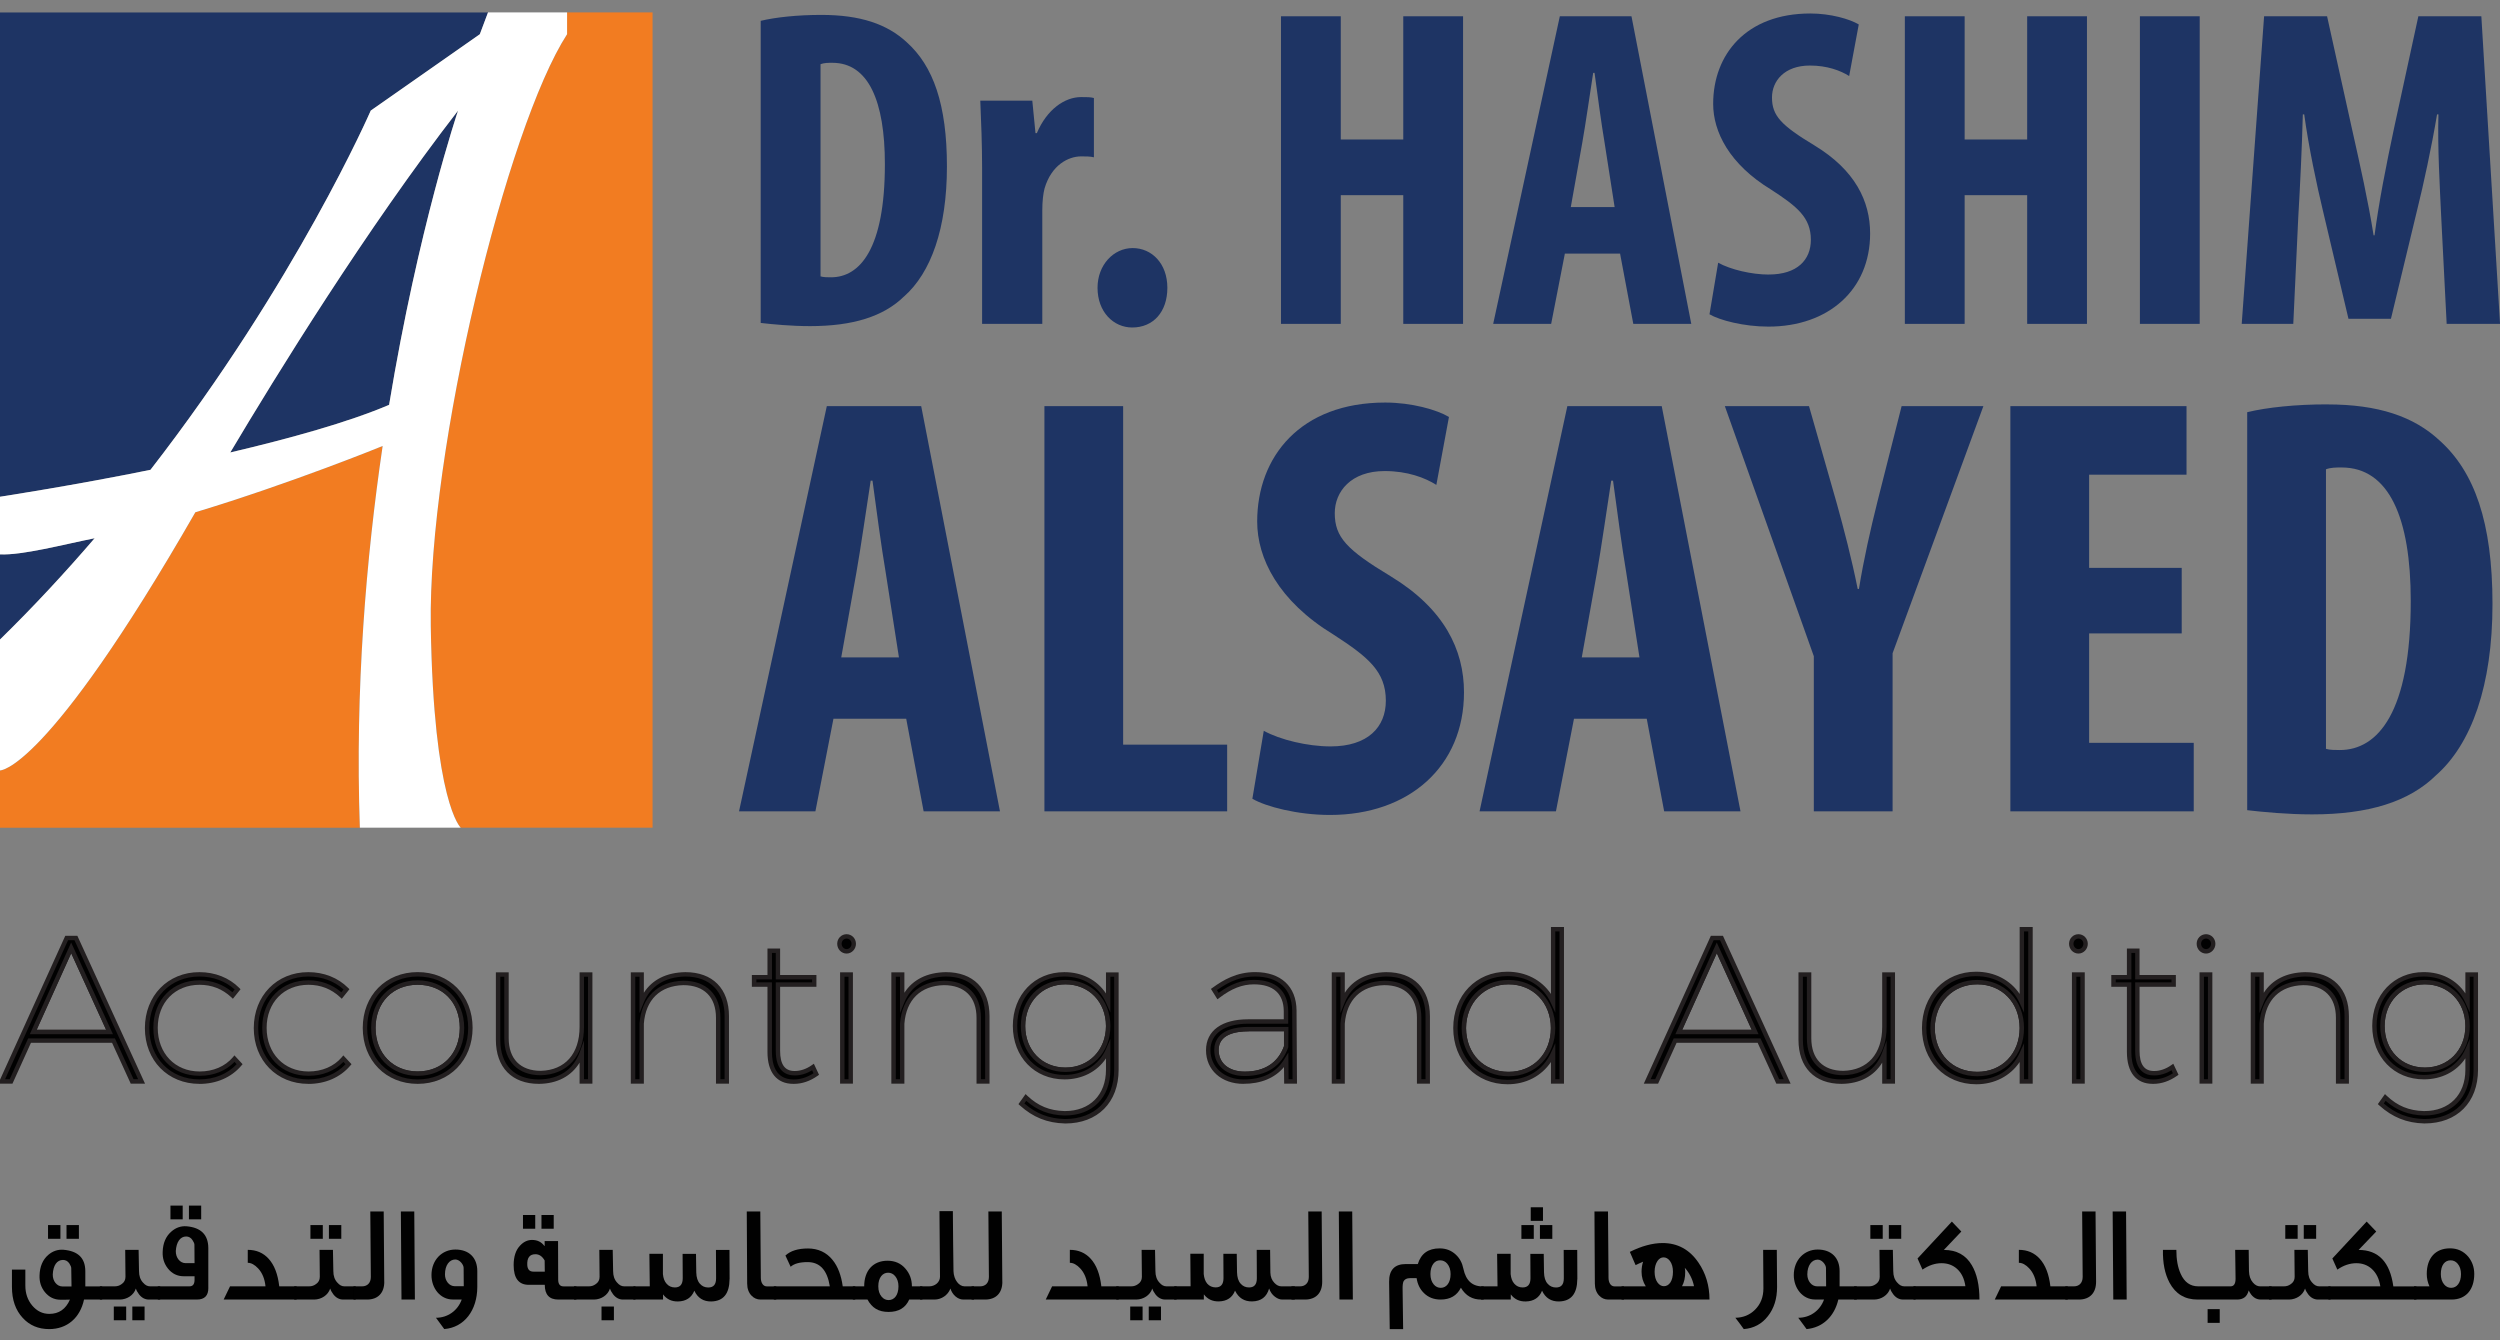 <?xml version="1.0" encoding="UTF-8"?>
<svg id="Layer_1" data-name="Layer 1" xmlns="http://www.w3.org/2000/svg" viewBox="0 0 565.27 303">
  <rect x="0" y="0" width="565.27" height="303" fill="#808080" stroke="none"/>
  <defs>
    <style>
      .cls-1 {
        fill: #fff;
      }

      .cls-2 {
        fill: #f27c21;
      }

      .cls-3 {
        fill: #1e3464;
      }

      .cls-4 {
        fill: #231f20;
      }

      .cls-5 {
        fill: #010101;
      }
    </style>
  </defs>
  <g>
    <path class="cls-4" d="M341.1,243.35c-6.1,0-10.57-4.58-10.61-10.89,.05-6.32,4.51-10.89,10.61-10.89s10.56,4.58,10.56,10.89-4.44,10.89-10.56,10.89Zm0-20.78c-5.53,0-9.57,4.16-9.61,9.89,.04,5.82,4,9.89,9.61,9.89s9.56-4.16,9.56-9.89-4.02-9.89-9.56-9.89Z"/>
    <path class="cls-4" d="M447.09,243.35c-6.1,0-10.57-4.58-10.61-10.89,.05-6.32,4.51-10.89,10.61-10.89s10.57,4.58,10.57,10.89-4.44,10.89-10.57,10.89Zm0-20.78c-5.53,0-9.57,4.16-9.61,9.89,.04,5.82,4,9.89,9.61,9.89s9.57-4.16,9.57-9.89-4.02-9.89-9.57-9.89Z"/>
    <path class="cls-4" d="M25.55,233.84H6.74l9.35-20.73,9.45,20.73Zm-17.26-1h15.7l-7.89-17.31-7.81,17.31Z"/>
    <path class="cls-4" d="M240.91,242.38c-5.85,0-10.1-4.37-10.1-10.38s4.25-10.43,10.1-10.43,10.15,4.39,10.15,10.43-4.27,10.38-10.15,10.38Zm0-19.81c-5.27,0-9.1,3.97-9.1,9.43s3.83,9.38,9.1,9.38,9.15-3.95,9.15-9.38-3.85-9.43-9.15-9.43Z"/>
    <path class="cls-4" d="M94.44,243.26c-6.1,0-10.52-4.56-10.52-10.85s4.42-10.75,10.52-10.75,10.52,4.52,10.52,10.75-4.33,10.85-10.52,10.85Zm0-20.6c-5.61,0-9.52,4.01-9.52,9.75s3.92,9.85,9.52,9.85,9.52-4.05,9.52-9.85-3.92-9.75-9.52-9.75Z"/>
    <path class="cls-4" d="M281.45,243.3c-4.13,0-6.9-2.36-6.9-5.88,0-1.95,1.02-5.23,7.83-5.23h8.94l-.03,4.61c-1.5,4.25-4.9,6.5-9.84,6.5Zm.93-10.11c-3.12,0-6.83,.73-6.83,4.23,0,2.96,2.32,4.88,5.9,4.88,4.45,0,7.52-1.99,8.87-5.76v-3.36h-7.94Z"/>
    <path class="cls-4" d="M397.63,233.84h-18.81l9.35-20.73,9.45,20.73Zm-17.26-1h15.7l-7.89-17.31-7.81,17.31Z"/>
    <path class="cls-4" d="M548.29,242.38c-5.85,0-10.1-4.37-10.1-10.38s4.25-10.43,10.1-10.43,10.15,4.39,10.15,10.43-4.27,10.38-10.15,10.38Zm0-19.81c-5.28,0-9.1,3.97-9.1,9.43s3.83,9.38,9.1,9.38,9.15-3.95,9.15-9.38-3.85-9.43-9.15-9.43Z"/>
    <path class="cls-3" d="M83.84,25.01L108.5,7.75l1.85-4.93H0V112.32s16.88-2.59,34.03-6.09C67.04,63.69,83.84,25.01,83.84,25.01Z"/>
    <path class="cls-2" d="M86.53,100.84s-20.5,8.38-42.35,14.99C10.32,174.77,0,174.2,0,174.2v12.95H81.37c-1.1-31.39,1.44-61.09,5.15-86.31Z"/>
    <path class="cls-3" d="M0,125.35v19.25c7.66-7.49,14.78-15.19,21.41-22.91-6.98,1.4-16.44,3.9-21.41,3.65Z"/>
    <path class="cls-2" d="M97.4,141.52c.62,40.08,6.78,45.62,6.78,45.62h43.37V2.81h-19.33V7.75c-13.56,20.96-31.44,93.71-30.82,133.78Z"/>
    <path class="cls-3" d="M52.07,102.3c13.46-3.16,26.81-6.86,35.91-10.77,6.6-39.98,15.59-66.53,15.59-66.53-20.72,26.76-41.12,59.84-51.5,77.29Z"/>
    <path class="cls-1" d="M97.4,141.52c-.62-40.07,17.26-112.82,30.82-133.78V2.81h-17.88l-1.85,4.93-24.66,17.26s-16.81,38.68-49.81,81.23c-17.15,3.5-34.03,6.09-34.03,6.09v13.03c4.97,.25,14.42-2.25,21.41-3.65-6.62,7.71-13.75,15.42-21.41,22.91v29.59s10.32,.57,44.18-58.37c21.85-6.61,42.33-14.98,42.35-14.99,0,0,0-.01,0-.02h0s0,.02,0,.02c-3.71,25.22-6.26,54.92-5.15,86.31h22.81s-6.17-5.54-6.78-45.62Zm-45.33-39.22c10.38-17.45,30.78-50.53,51.5-77.29,0,0-8.99,26.54-15.59,66.53-9.1,3.9-22.45,7.61-35.91,10.77Z"/>
    <path class="cls-1" d="M86.53,100.82s0,.01,0,.02h0v-.02Z"/>
    <path class="cls-3" d="M204.41,67.04c6.09-5.37,9.7-15.38,9.7-29.41s-3.1-22.7-9.08-28.07c-4.44-4.13-10.53-6.19-19.3-6.19-5.37,0-10.32,.52-13.73,1.34V73.02c2.68,.31,6.91,.72,11.15,.72,9.7,0,16.61-2.17,21.26-6.71Zm-18.88-52.53c.83-.31,1.75-.31,2.68-.31,8.15,0,11.87,8.67,11.87,22.91,0,19.2-5.67,25.59-12.18,25.59-.72,0-1.75,0-2.37-.21V14.51Z"/>
    <path class="cls-3" d="M222.05,73.23h13.62v-25.59c0-2.17,.21-3.92,.52-5.06,1.55-5.26,5.37-7.22,8.26-7.22,1.13,0,2.06,0,2.89,.21v-13.41c-.83-.21-1.55-.21-2.89-.21-3.71,0-7.74,2.79-10.01,8.15h-.31l-.72-7.33h-11.76c.2,4.64,.41,10.11,.41,15.17v35.29Z"/>
    <path class="cls-3" d="M256,74.05c4.75,0,7.95-3.51,7.95-8.98s-3.51-8.98-7.84-8.98-7.95,3.82-7.95,8.98c0,5.47,3.61,8.98,7.84,8.98Z"/>
    <polygon class="cls-3" points="303.16 44.13 317.29 44.13 317.29 73.23 330.81 73.23 330.81 3.68 317.29 3.68 317.29 31.54 303.16 31.54 303.16 3.68 289.64 3.68 289.64 73.23 303.16 73.23 303.16 44.13"/>
    <path class="cls-3" d="M353.83,57.34h12.48l2.99,15.89h13.11L368.89,3.68h-16.2l-15.07,69.55h13.11l3.1-15.89Zm3.92-24.97c.72-4.02,1.76-11.25,2.48-15.89h.31c.62,4.64,1.55,11.56,2.27,15.79l2.27,14.55h-9.91l2.58-14.45Z"/>
    <path class="cls-3" d="M399.95,62.08c-3.92,0-8.67-1.13-11.46-2.68l-1.96,11.66c2.27,1.34,7.74,2.79,13.31,2.79,13.62,0,23.01-8.36,23.01-21.05,0-7.33-3.4-14.34-12.59-19.92-7.53-4.54-9.6-6.71-9.6-10.84,0-3.71,2.79-7.22,8.57-7.22,3.92,0,6.92,1.14,8.88,2.37l2.17-11.66c-2.07-1.24-6.4-2.48-10.94-2.48-14.55,0-21.98,9.29-21.98,20.43,0,6.29,3.61,13.62,13.11,19.4,5.88,3.82,8.98,6.29,8.98,11.35,0,4.54-3.1,7.84-9.5,7.84Z"/>
    <polygon class="cls-3" points="444.22 44.13 458.36 44.13 458.36 73.23 471.88 73.23 471.88 3.68 458.36 3.68 458.36 31.54 444.22 31.54 444.22 3.68 430.7 3.68 430.7 73.23 444.22 73.23 444.22 44.13"/>
    <rect class="cls-3" x="483.85" y="3.68" width="13.52" height="69.55"/>
    <path class="cls-3" d="M519.66,49.08c.41-6.91,.83-15.69,1.03-23.22h.31c1.03,7.53,2.89,16.2,4.23,21.77l5.78,24.46h9.6l5.99-24.87c1.34-5.37,3.2-13.93,4.44-21.36h.31c-.21,7.43,.31,16.41,.62,23.01l1.24,24.36h12.07l-4.23-69.55h-14.24l-5.47,25.18c-1.86,8.77-3.41,16.61-4.44,24.35h-.21c-1.24-7.84-2.99-15.58-4.95-24.35l-5.57-25.18h-14.24l-5.06,69.55h11.66l1.13-24.15Z"/>
    <path class="cls-3" d="M186.95,91.83l-19.85,91.62h17.27l4.08-20.94h16.45l3.94,20.94h17.26l-17.81-91.62h-21.34Zm3.26,56.82l3.4-19.03c.95-5.3,2.31-14.82,3.26-20.94h.41c.81,6.12,2.04,15.22,2.99,20.8l2.99,19.17h-13.05Z"/>
    <polygon class="cls-3" points="236.15 91.83 236.15 183.45 277.47 183.45 277.47 168.37 253.95 168.37 253.95 91.83 236.15 91.83"/>
    <path class="cls-3" d="M331.02,156.54c0-9.65-4.49-18.9-16.58-26.24-9.92-5.98-12.64-8.83-12.64-14.27,0-4.89,3.67-9.52,11.28-9.52,5.16,0,9.11,1.5,11.69,3.13l2.85-15.36c-2.72-1.63-8.43-3.26-14.41-3.26-19.16,0-28.95,12.23-28.95,26.91,0,8.29,4.76,17.95,17.26,25.56,7.75,5.03,11.83,8.29,11.83,14.95,0,5.98-4.08,10.33-12.51,10.33-5.16,0-11.42-1.5-15.09-3.53l-2.58,15.36c2.99,1.77,10.2,3.67,17.54,3.67,17.94,0,30.31-11.01,30.31-27.73Z"/>
    <path class="cls-3" d="M393.54,183.45l-17.81-91.62h-21.34l-19.85,91.62h17.27l4.08-20.94h16.45l3.94,20.94h17.27Zm-35.89-34.8l3.4-19.03c.95-5.3,2.31-14.82,3.26-20.94h.41c.82,6.12,2.04,15.22,2.99,20.8l2.99,19.17h-13.05Z"/>
    <path class="cls-3" d="M420.04,133.16c-1.36-6.8-3.13-13.59-4.76-19.44l-6.25-21.89h-19.03l20.12,56.55v35.07h17.81v-35.75l20.53-55.87h-18.49l-5.44,21.48c-1.63,6.52-3.13,13.19-4.21,19.85h-.27Z"/>
    <polygon class="cls-3" points="472.37 143.22 493.3 143.22 493.3 128.4 472.37 128.4 472.37 107.33 494.39 107.33 494.39 91.83 454.56 91.83 454.56 183.45 496.02 183.45 496.02 167.96 472.37 167.96 472.37 143.22"/>
    <path class="cls-3" d="M526.19,91.43c-7.07,0-13.59,.68-18.08,1.77v89.99c3.53,.41,9.11,.95,14.68,.95,12.78,0,21.89-2.85,28-8.83,8.02-7.07,12.78-20.25,12.78-38.74s-4.08-29.91-11.96-36.97c-5.84-5.44-13.87-8.16-25.42-8.16Zm2.86,78.16c-.95,0-2.31,0-3.13-.27v-63.21c1.09-.41,2.31-.41,3.54-.41,10.74,0,15.63,11.42,15.63,30.18,0,25.28-7.48,33.71-16.04,33.71Z"/>
    <g>
      <path class="cls-5" d="M15.08,212.09L.37,244.52H2.5l4.18-9.23H25.66l4.22,9.23h2.13l-14.85-32.43h-2.09Zm-7.56,21.24l8.58-19.02,8.67,19.02H7.52Z"/>
      <path class="cls-4" d="M32.79,245.02h-3.23l-4.22-9.23H7l-4.18,9.23H-.4l15.16-33.43h2.73l15.3,33.43Zm-2.59-1h1.03l-14.39-31.43h-1.45L1.15,244.02h1.04l4.18-9.23H25.98l4.22,9.23Zm-4.65-10.18H6.74l9.35-20.73,9.45,20.73Zm-17.26-1h15.7l-7.89-17.31-7.81,17.31Z"/>
    </g>
    <g>
      <path class="cls-5" d="M45.14,242.76c-5.8,0-9.97-4.22-9.97-10.35s4.18-10.25,9.97-10.25c3.02,0,5.52,1.11,7.47,2.92l1.11-1.39c-2.13-2.13-5.15-3.39-8.63-3.39-6.82,0-11.83,5.06-11.83,12.15s5.01,12.11,11.83,12.11c3.76,0,6.96-1.44,9.09-3.95l-1.16-1.25c-1.86,2.18-4.64,3.39-7.89,3.39Z"/>
      <path class="cls-4" d="M45.09,245.07c-7.14,0-12.33-5.3-12.33-12.61s5.19-12.65,12.33-12.65c3.51,0,6.71,1.26,8.98,3.54l.32,.32-1.73,2.16-.39-.37c-1.99-1.85-4.39-2.79-7.13-2.79-5.58,0-9.47,4.01-9.47,9.75s3.9,9.85,9.47,9.85c3.08,0,5.74-1.14,7.51-3.21l.36-.43,1.84,1.99-.29,.34c-2.26,2.66-5.63,4.12-9.48,4.12Zm0-24.27c-6.57,0-11.33,4.9-11.33,11.65s4.76,11.61,11.33,11.61c3.38,0,6.35-1.22,8.42-3.44l-.48-.52c-1.95,2.03-4.72,3.15-7.89,3.15-6.17,0-10.47-4.46-10.47-10.85s4.4-10.75,10.47-10.75c2.77,0,5.32,.93,7.41,2.7l.5-.62c-2.06-1.89-4.87-2.93-7.95-2.93Z"/>
    </g>
    <g>
      <path class="cls-5" d="M69.76,242.76c-5.8,0-9.97-4.22-9.97-10.35s4.18-10.25,9.97-10.25c3.02,0,5.52,1.11,7.47,2.92l1.11-1.39c-2.13-2.13-5.15-3.39-8.63-3.39-6.82,0-11.83,5.06-11.83,12.15s5.01,12.11,11.83,12.11c3.76,0,6.96-1.44,9.09-3.95l-1.16-1.25c-1.86,2.18-4.64,3.39-7.89,3.39Z"/>
      <path class="cls-4" d="M69.71,245.07c-7.14,0-12.33-5.3-12.33-12.61s5.19-12.65,12.33-12.65c3.52,0,6.71,1.26,8.98,3.54l.32,.32-1.73,2.16-.39-.37c-1.99-1.85-4.39-2.79-7.13-2.79-5.58,0-9.47,4.01-9.47,9.75s3.9,9.85,9.47,9.85c3.08,0,5.74-1.14,7.51-3.21l.36-.43,1.85,1.99-.29,.34c-2.26,2.66-5.63,4.12-9.48,4.12Zm0-24.27c-6.56,0-11.33,4.9-11.33,11.65s4.76,11.61,11.33,11.61c3.38,0,6.36-1.22,8.42-3.44l-.48-.52c-1.95,2.03-4.73,3.15-7.89,3.15-6.17,0-10.47-4.46-10.47-10.85s4.41-10.75,10.47-10.75c2.77,0,5.32,.93,7.41,2.7l.5-.62c-2.06-1.89-4.87-2.93-7.95-2.93Z"/>
    </g>
    <g>
      <path class="cls-5" d="M94.44,220.3c-6.87,0-11.92,5.01-11.92,12.11s5.05,12.16,11.92,12.16,11.92-5.01,11.92-12.16-5.01-12.11-11.92-12.11Zm0,22.46c-5.8,0-10.02-4.22-10.02-10.35s4.22-10.25,10.02-10.25,10.02,4.22,10.02,10.25-4.18,10.35-10.02,10.35Z"/>
      <path class="cls-4" d="M94.44,245.07c-7.2,0-12.42-5.32-12.42-12.66s5.22-12.61,12.42-12.61,12.42,5.3,12.42,12.61-5.22,12.66-12.42,12.66Zm0-24.27c-6.62,0-11.42,4.88-11.42,11.61s4.8,11.66,11.42,11.66,11.42-4.79,11.42-11.66-4.8-11.61-11.42-11.61Zm0,22.46c-6.1,0-10.52-4.56-10.52-10.85s4.42-10.75,10.52-10.75,10.52,4.52,10.52,10.75-4.33,10.85-10.52,10.85Zm0-20.6c-5.61,0-9.52,4.01-9.52,9.75s3.92,9.85,9.52,9.85,9.52-4.05,9.52-9.85-3.92-9.75-9.52-9.75Z"/>
    </g>
    <g>
      <path class="cls-5" d="M131.55,232.18c0,6.31-3.43,10.3-9.28,10.44-4.87,0-7.75-2.92-7.75-7.89v-14.38h-1.9v14.76c0,5.94,3.39,9.46,9.23,9.46,4.78-.05,8.17-2.32,9.7-6.49v6.45h1.9v-24.17h-1.9v11.83Z"/>
      <path class="cls-4" d="M121.85,245.07h0c-6.09,0-9.73-3.72-9.73-9.96v-15.26h2.9v14.88c0,4.7,2.64,7.39,7.25,7.39,5.49-.13,8.78-3.85,8.78-9.94v-12.33h2.9v25.17h-2.9v-4.75c-1.87,3.07-5.07,4.76-9.19,4.8h0Zm-8.73-24.22v14.26c0,5.7,3.18,8.96,8.73,8.96,4.57-.04,7.77-2.18,9.23-6.17l.97-2.64v8.76h.9v-23.17h-.9v11.33c0,6.6-3.74,10.8-9.77,10.94-5.18,0-8.26-3.14-8.26-8.39v-13.88h-.9Z"/>
    </g>
    <g>
      <path class="cls-5" d="M154.97,220.3c-4.82,.09-8.26,2.23-9.88,6.22v-6.17h-1.95v24.17h1.95v-13.08c.42-5.57,3.85-9.04,9.42-9.19,4.97,0,7.89,2.92,7.89,7.89v14.38h1.95v-14.75c0-5.89-3.48-9.47-9.37-9.47Z"/>
      <path class="cls-4" d="M164.84,245.02h-2.95v-14.88c0-4.7-2.69-7.39-7.39-7.39-5.26,.13-8.51,3.31-8.92,8.72v13.55s-2.95,0-2.95,0v-25.17h2.95v4.62c1.92-2.98,5.12-4.58,9.37-4.66,6.19,0,9.88,3.73,9.88,9.97v15.25Zm-1.95-1h.95v-14.25c0-5.61-3.32-8.97-8.87-8.97-4.62,.09-7.88,2.13-9.42,5.91l-.96,2.37v-8.23h-.95v23.17h.95v-12.58c.44-5.93,4.15-9.54,9.9-9.69,5.26,0,8.4,3.14,8.4,8.39v13.88Z"/>
    </g>
    <g>
      <path class="cls-5" d="M179.74,242.66c-2.5,.05-3.85-1.62-3.85-5.06v-14.98h8.21v-1.67h-8.21v-5.98h-1.86v5.98h-3.53v1.67h3.53v15.22c0,4.55,2.04,6.78,5.47,6.73,1.81,0,3.53-.65,5.06-1.72l-.74-1.58c-1.25,.88-2.69,1.39-4.08,1.39Z"/>
      <path class="cls-4" d="M179.4,245.07c-3.78,0-5.87-2.57-5.87-7.23v-14.72h-3.53v-2.67h3.53v-5.98h2.86v5.98h8.21v2.67h-8.21v14.48c0,3.07,1.06,4.56,3.25,4.56h.1c1.26,0,2.6-.46,3.79-1.3l.49-.34,1.17,2.5-.34,.24c-1.71,1.2-3.51,1.81-5.34,1.81h-.11Zm-8.39-22.95h3.53v15.72c0,2.84,.84,6.23,4.87,6.23h.1c1.51,0,2.99-.47,4.43-1.4l-.31-.67c-1.23,.75-2.59,1.16-3.87,1.16h-.1c-1.94,0-4.25-.96-4.25-5.56v-15.48h8.21v-.67h-8.21v-5.98h-.86v5.98h-3.53v.67Z"/>
    </g>
    <g>
      <rect class="cls-5" x="190.45" y="220.35" width="1.9" height="24.17"/>
      <path class="cls-4" d="M192.85,245.02h-2.9v-25.17h2.9v25.17Zm-1.9-1h.9v-23.17h-.9v23.17Z"/>
    </g>
    <g>
      <path class="cls-5" d="M191.42,211.72c-.88,0-1.62,.74-1.62,1.67s.74,1.71,1.62,1.71,1.62-.74,1.62-1.71-.74-1.67-1.62-1.67Z"/>
      <path class="cls-4" d="M191.42,215.61c-1.17,0-2.12-.99-2.12-2.21s.95-2.17,2.12-2.17,2.12,.97,2.12,2.17-.95,2.21-2.12,2.21Zm0-3.39c-.62,0-1.12,.53-1.12,1.17s.5,1.21,1.12,1.21,1.12-.53,1.12-1.21c0-.65-.5-1.17-1.12-1.17Z"/>
    </g>
    <g>
      <path class="cls-5" d="M213.87,220.3c-4.83,.09-8.26,2.23-9.88,6.22v-6.17h-1.95v24.17h1.95v-13.08c.42-5.57,3.85-9.04,9.42-9.19,4.96,0,7.89,2.92,7.89,7.89v14.38h1.95v-14.75c0-5.89-3.48-9.47-9.37-9.47Z"/>
      <path class="cls-4" d="M223.75,245.02h-2.95v-14.88c0-4.7-2.69-7.39-7.39-7.39-5.26,.13-8.51,3.31-8.92,8.72v13.55s-2.95,0-2.95,0v-25.17h2.95v4.62c1.92-2.98,5.12-4.58,9.37-4.66,6.19,0,9.88,3.73,9.88,9.97v15.25Zm-1.95-1h.95v-14.25c0-5.61-3.32-8.97-8.87-8.97-4.62,.09-7.88,2.13-9.42,5.91l-.96,2.37v-8.23h-.95v23.17h.95v-12.58c.44-5.93,4.15-9.54,9.9-9.69,5.26,0,8.4,3.14,8.4,8.39v13.88Z"/>
    </g>
    <g>
      <path class="cls-5" d="M250.56,226.56c-1.71-3.85-5.29-6.26-9.93-6.26-6.45,0-11.13,4.87-11.13,11.65s4.68,11.6,11.18,11.6c4.59,0,8.21-2.36,9.88-6.21v4.54c0,6.03-3.89,9.88-9.88,9.83-3.48-.09-6.22-1.21-8.72-3.57l-1.02,1.44c2.83,2.55,5.94,3.85,9.79,3.95,7.1,.05,11.69-4.5,11.69-11.64v-21.53h-1.86v6.22Zm-9.65,15.31c-5.61,0-9.6-4.18-9.6-9.88s4.04-9.93,9.6-9.93,9.65,4.18,9.65,9.93-4.08,9.88-9.65,9.88Z"/>
      <path class="cls-4" d="M240.84,254.02h-.11c-3.94-.1-7.15-1.39-10.12-4.07l-.33-.3,1.61-2.27,.42,.4c2.42,2.29,5.01,3.35,8.39,3.44h.1c5.63,0,9.27-3.66,9.27-9.33v-2.58c-2.02,3.01-5.4,4.75-9.38,4.75-6.77,0-11.68-5.09-11.68-12.1s4.89-12.15,11.63-12.15c4.03,0,7.38,1.73,9.43,4.82v-4.77h2.86v22.03c0,7.38-4.74,12.14-12.08,12.14Zm-9.23-4.52c2.69,2.32,5.61,3.44,9.13,3.52h.1c6.73,0,11.08-4.37,11.08-11.14v-21.03h-.86v8.07l-.96-2.15c-1.69-3.79-5.14-5.97-9.47-5.97-6.16,0-10.63,4.69-10.63,11.15s4.49,11.1,10.68,11.1c4.3,0,7.82-2.21,9.42-5.91l.96-2.21v6.96c0,6.28-4.03,10.33-10.27,10.33h-.11c-3.41-.09-6.17-1.15-8.64-3.32l-.43,.61Zm9.31-7.12c-5.85,0-10.1-4.37-10.1-10.38s4.25-10.43,10.1-10.43,10.15,4.39,10.15,10.43-4.27,10.38-10.15,10.38Zm0-19.81c-5.27,0-9.1,3.97-9.1,9.43s3.83,9.38,9.1,9.38,9.15-3.95,9.15-9.38-3.85-9.43-9.15-9.43Z"/>
    </g>
    <g>
      <path class="cls-5" d="M283.82,220.3c-3.66,0-6.45,1.35-9.33,3.44l.93,1.48c2.55-1.95,5.1-3.16,8.12-3.16,4.82,0,7.19,2.46,7.24,6.54v2.36h-8.58c-5.56,0-9,2.46-9,6.5s3.2,7.1,7.98,7.1c4.18,0,7.61-1.48,9.65-4.83l.05,4.78h1.9l-.09-16.05c-.05-5.01-3.15-8.17-8.86-8.17Zm7,16.33c-1.48,4.22-4.87,6.17-9.37,6.17-3.94,0-6.4-2.18-6.4-5.38s2.6-4.73,7.33-4.73h8.44v3.94Z"/>
      <path class="cls-4" d="M281.17,245.07c-4.99,0-8.48-3.12-8.48-7.6s3.64-7,9.5-7h8.08v-1.86c-.04-3.95-2.37-6.04-6.74-6.04-2.64,0-5.05,.94-7.82,3.05l-.44,.33-1.47-2.35,.38-.27c2.41-1.75,5.43-3.53,9.62-3.53,5.81,0,9.31,3.24,9.36,8.66l.1,16.56h-2.9l-.04-3.75c-2.08,2.49-5.22,3.79-9.16,3.79Zm1.02-13.6c-5.32,0-8.5,2.24-8.5,6s3.08,6.6,7.48,6.6,7.36-1.54,9.22-4.59l.91-1.49,.06,6.03h.9l-.09-15.55c-.05-4.87-3.09-7.67-8.36-7.67-3.02,0-5.56,.89-8.65,3.07l.39,.62c2.77-2.02,5.25-2.93,7.98-2.93,4.94,0,7.69,2.5,7.74,7.04v2.87h-9.08Zm-.74,11.83c-4.13,0-6.9-2.36-6.9-5.88,0-1.95,1.02-5.23,7.83-5.23h8.94l-.03,4.61c-1.5,4.25-4.9,6.5-9.84,6.5Zm.93-10.11c-3.12,0-6.83,.73-6.83,4.23,0,2.96,2.32,4.88,5.9,4.88,4.45,0,7.52-1.99,8.87-5.76v-3.36h-7.94Z"/>
    </g>
    <g>
      <path class="cls-5" d="M313.46,220.3c-4.83,.09-8.26,2.23-9.88,6.22v-6.17h-1.95v24.17h1.95v-13.08c.42-5.57,3.85-9.04,9.42-9.19,4.96,0,7.89,2.92,7.89,7.89v14.38h1.95v-14.75c0-5.89-3.48-9.47-9.37-9.47Z"/>
      <path class="cls-4" d="M323.33,245.02h-2.95v-14.88c0-4.7-2.69-7.39-7.39-7.39-5.26,.13-8.51,3.31-8.92,8.72v13.55s-2.95,0-2.95,0v-25.17h2.95v4.62c1.92-2.98,5.12-4.58,9.37-4.66,6.19,0,9.88,3.73,9.88,9.97v15.25Zm-1.95-1h.95v-14.25c0-5.61-3.32-8.97-8.87-8.97-4.62,.09-7.88,2.13-9.42,5.91l-.96,2.37v-8.23h-.95v23.17h.95v-12.58c.44-5.93,4.15-9.54,9.9-9.69,5.26,0,8.4,3.14,8.4,8.39v13.88Z"/>
    </g>
    <g>
      <path class="cls-5" d="M351.17,226.66c-1.81-3.99-5.56-6.45-10.35-6.45-6.82,0-11.74,5.1-11.74,12.24s4.92,12.21,11.78,12.21c4.73,0,8.49-2.46,10.3-6.45v6.31h1.95v-34.42h-1.95v16.56Zm-10.06,16.19c-5.89,0-10.07-4.36-10.11-10.39,.05-5.98,4.27-10.39,10.11-10.39s10.06,4.36,10.06,10.39-4.22,10.39-10.06,10.39Z"/>
      <path class="cls-4" d="M340.87,245.16c-7.12,0-12.28-5.34-12.28-12.71s5.15-12.74,12.24-12.74c4.15,0,7.71,1.85,9.85,5.03v-15.14h2.95v35.42h-2.95v-4.89c-2.14,3.18-5.67,5.03-9.8,5.03Zm-.05-24.45c-6.51,0-11.24,4.94-11.24,11.74s4.75,11.71,11.28,11.71c4.48,0,8.07-2.24,9.84-6.16l.96-2.11v8.12h.95v-33.42h-.95v18.37l-.96-2.11c-1.77-3.91-5.38-6.15-9.89-6.15Zm.28,22.64c-6.1,0-10.57-4.58-10.61-10.89,.05-6.32,4.51-10.89,10.61-10.89s10.56,4.58,10.56,10.89-4.44,10.89-10.56,10.89Zm0-20.78c-5.53,0-9.57,4.16-9.61,9.89,.04,5.82,4,9.89,9.61,9.89s9.56-4.16,9.56-9.89-4.02-9.89-9.56-9.89Z"/>
    </g>
    <g>
      <path class="cls-5" d="M387.16,212.09l-14.7,32.43h2.13l4.18-9.23h18.97l4.22,9.23h2.13l-14.84-32.43h-2.09Zm-7.56,21.24l8.58-19.02,8.67,19.02h-17.26Z"/>
      <path class="cls-4" d="M404.87,245.02h-3.23l-4.22-9.23h-18.33l-4.18,9.23h-3.23l15.16-33.43h2.73l15.3,33.43Zm-2.59-1h1.03l-14.39-31.43h-1.45l-14.25,31.43h1.04l4.18-9.23h19.62l4.22,9.23Zm-4.65-10.18h-18.81l9.35-20.73,9.45,20.73Zm-17.26-1h15.7l-7.89-17.31-7.81,17.31Z"/>
    </g>
    <g>
      <path class="cls-5" d="M426.08,232.18c0,6.31-3.43,10.3-9.28,10.44-4.87,0-7.75-2.92-7.75-7.89v-14.38h-1.9v14.76c0,5.94,3.39,9.46,9.23,9.46,4.78-.05,8.16-2.32,9.7-6.49v6.45h1.9v-24.17h-1.9v11.83Z"/>
      <path class="cls-4" d="M416.38,245.07h0c-6.09,0-9.73-3.72-9.73-9.96v-15.26h2.9v14.88c0,4.7,2.64,7.39,7.25,7.39,5.49-.13,8.78-3.85,8.78-9.94v-12.33h2.9v25.17h-2.9v-4.75c-1.87,3.07-5.07,4.76-9.19,4.8h0Zm-8.73-24.22v14.26c0,5.7,3.18,8.96,8.73,8.96,4.58-.04,7.77-2.18,9.23-6.17l.97-2.64v8.76h.9v-23.17h-.9v11.33c0,6.6-3.74,10.8-9.77,10.94-5.18,0-8.26-3.14-8.26-8.39v-13.88h-.9Z"/>
    </g>
    <g>
      <path class="cls-5" d="M457.15,226.66c-1.81-3.99-5.57-6.45-10.35-6.45-6.82,0-11.74,5.1-11.74,12.24s4.92,12.21,11.78,12.21c4.73,0,8.49-2.46,10.3-6.45v6.31h1.95v-34.42h-1.95v16.56Zm-10.07,16.19c-5.89,0-10.07-4.36-10.11-10.39,.05-5.98,4.27-10.39,10.11-10.39s10.07,4.36,10.07,10.39-4.22,10.39-10.07,10.39Z"/>
      <path class="cls-4" d="M446.85,245.16c-7.12,0-12.28-5.34-12.28-12.71s5.15-12.74,12.24-12.74c4.15,0,7.71,1.85,9.85,5.03v-15.14h2.95v35.42h-2.95v-4.89c-2.14,3.18-5.68,5.03-9.8,5.03Zm-.05-24.45c-6.51,0-11.24,4.94-11.24,11.74s4.75,11.71,11.28,11.71c4.48,0,8.07-2.24,9.85-6.16l.96-2.1v8.12h.95v-33.42h-.95v18.37l-.96-2.1c-1.78-3.91-5.38-6.15-9.89-6.15Zm.28,22.64c-6.1,0-10.57-4.58-10.61-10.89,.05-6.32,4.51-10.89,10.61-10.89s10.57,4.58,10.57,10.89-4.44,10.89-10.57,10.89Zm0-20.78c-5.53,0-9.57,4.16-9.61,9.89,.04,5.82,4,9.89,9.61,9.89s9.57-4.16,9.57-9.89-4.02-9.89-9.57-9.89Z"/>
    </g>
    <g>
      <path class="cls-5" d="M469.95,211.72c-.88,0-1.62,.74-1.62,1.67s.74,1.71,1.62,1.71,1.62-.74,1.62-1.71-.74-1.67-1.62-1.67Z"/>
      <path class="cls-4" d="M469.95,215.61c-1.17,0-2.12-.99-2.12-2.21s.95-2.17,2.12-2.17,2.12,.97,2.12,2.17-.95,2.21-2.12,2.21Zm0-3.39c-.62,0-1.12,.53-1.12,1.17s.5,1.21,1.12,1.21,1.12-.53,1.12-1.21c0-.65-.5-1.17-1.12-1.17Z"/>
    </g>
    <g>
      <rect class="cls-5" x="468.98" y="220.35" width="1.9" height="24.17"/>
      <path class="cls-4" d="M471.38,245.02h-2.9v-25.17h2.9v25.17Zm-1.9-1h.9v-23.17h-.9v23.17Z"/>
    </g>
    <g>
      <path class="cls-5" d="M487.11,242.66c-2.5,.05-3.85-1.62-3.85-5.06v-14.98h8.21v-1.67h-8.21v-5.98h-1.86v5.98h-3.53v1.67h3.53v15.22c0,4.55,2.04,6.78,5.47,6.73,1.81,0,3.52-.65,5.06-1.72l-.74-1.58c-1.25,.88-2.69,1.39-4.08,1.39Z"/>
      <path class="cls-4" d="M486.78,245.07c-3.78,0-5.87-2.57-5.87-7.23v-14.72h-3.53v-2.67h3.53v-5.98h2.86v5.98h8.21v2.67h-8.21v14.48c0,3.07,1.06,4.56,3.25,4.56h.1c1.26,0,2.6-.46,3.79-1.3l.49-.34,1.18,2.5-.35,.24c-1.72,1.2-3.52,1.81-5.34,1.81h-.11Zm-8.4-22.95h3.53v15.72c0,2.84,.84,6.23,4.87,6.23h.1c1.5,0,2.99-.47,4.43-1.4l-.31-.67c-1.23,.75-2.59,1.16-3.87,1.16h-.1c-1.94,0-4.25-.96-4.25-5.56v-15.48h8.21v-.67h-8.21v-5.98h-.86v5.98h-3.53v.67Z"/>
    </g>
    <g>
      <rect class="cls-5" x="497.82" y="220.35" width="1.9" height="24.17"/>
      <path class="cls-4" d="M500.23,245.02h-2.9v-25.17h2.9v25.17Zm-1.9-1h.9v-23.17h-.9v23.17Z"/>
    </g>
    <g>
      <path class="cls-5" d="M498.8,211.72c-.88,0-1.62,.74-1.62,1.67s.74,1.71,1.62,1.71,1.62-.74,1.62-1.71-.74-1.67-1.62-1.67Z"/>
      <path class="cls-4" d="M498.8,215.61c-1.17,0-2.12-.99-2.12-2.21s.95-2.17,2.12-2.17,2.12,.97,2.12,2.17-.95,2.21-2.12,2.21Zm0-3.39c-.62,0-1.12,.53-1.12,1.17s.5,1.21,1.12,1.21,1.12-.53,1.12-1.21c0-.65-.5-1.17-1.12-1.17Z"/>
    </g>
    <g>
      <path class="cls-5" d="M521.25,220.3c-4.82,.09-8.26,2.23-9.88,6.22v-6.17h-1.95v24.17h1.95v-13.08c.42-5.57,3.85-9.04,9.41-9.19,4.97,0,7.89,2.92,7.89,7.89v14.38h1.95v-14.75c0-5.89-3.48-9.47-9.37-9.47Z"/>
      <path class="cls-4" d="M531.12,245.02h-2.95v-14.88c0-4.7-2.69-7.39-7.39-7.39-5.26,.13-8.51,3.31-8.92,8.72v13.55s-2.95,0-2.95,0v-25.17h2.95v4.62c1.92-2.98,5.12-4.58,9.37-4.66,6.19,0,9.88,3.73,9.88,9.97v15.25Zm-1.95-1h.95v-14.25c0-5.61-3.32-8.97-8.87-8.97-4.62,.09-7.88,2.13-9.42,5.91l-.96,2.37v-8.23h-.95v23.17h.95v-12.58c.44-5.93,4.14-9.54,9.9-9.69,5.26,0,8.4,3.14,8.4,8.39v13.88Z"/>
    </g>
    <g>
      <path class="cls-5" d="M557.94,226.56c-1.72-3.85-5.29-6.26-9.93-6.26-6.45,0-11.13,4.87-11.13,11.65s4.68,11.6,11.18,11.6c4.59,0,8.21-2.36,9.88-6.21v4.54c0,6.03-3.9,9.88-9.88,9.83-3.48-.09-6.22-1.21-8.72-3.57l-1.02,1.44c2.83,2.55,5.94,3.85,9.79,3.95,7.1,.05,11.69-4.5,11.69-11.64v-21.53h-1.86v6.22Zm-9.65,15.31c-5.61,0-9.6-4.18-9.6-9.88s4.04-9.93,9.6-9.93,9.65,4.18,9.65,9.93-4.08,9.88-9.65,9.88Z"/>
      <path class="cls-4" d="M548.21,254.02h-.11c-3.93-.1-7.15-1.39-10.12-4.07l-.33-.3,1.61-2.27,.42,.4c2.42,2.29,5.01,3.35,8.39,3.44h.1c5.63,0,9.27-3.66,9.27-9.33v-2.59c-2.02,3.01-5.4,4.75-9.38,4.75-6.77,0-11.68-5.09-11.68-12.1s4.89-12.15,11.63-12.15c4.03,0,7.38,1.73,9.43,4.82v-4.77h2.86v22.03c0,7.38-4.74,12.14-12.08,12.14Zm-9.23-4.52c2.69,2.32,5.61,3.44,9.13,3.52h.1c6.73,0,11.08-4.37,11.08-11.14v-21.03h-.86v8.07l-.96-2.15c-1.69-3.79-5.14-5.97-9.47-5.97-6.16,0-10.63,4.69-10.63,11.15s4.49,11.1,10.68,11.1c4.29,0,7.82-2.21,9.42-5.91l.96-2.21v6.96c0,6.28-4.03,10.33-10.27,10.33h-.11c-3.41-.09-6.17-1.15-8.64-3.32l-.43,.61Zm9.31-7.12c-5.85,0-10.1-4.37-10.1-10.38s4.25-10.43,10.1-10.43,10.15,4.39,10.15,10.43-4.27,10.38-10.15,10.38Zm0-19.81c-5.28,0-9.1,3.97-9.1,9.43s3.83,9.38,9.1,9.38,9.15-3.95,9.15-9.38-3.85-9.43-9.15-9.43Z"/>
    </g>
  </g>
  <g>
    <path class="cls-5" d="M23.1,293.84h-4.1c-.89,4.16-3.84,6.68-7.88,6.68-2.42,0-4.42-.83-5.97-2.52-1.64-1.76-2.45-4.1-2.45-7.02v-3.91h3.03v3.6c0,1.79,.52,3.29,1.56,4.53,1.07,1.26,2.34,1.88,3.87,1.88,2.16,0,3.72-1.08,4.65-3.23-.23,0-.61,0-1.13,.03h-.98c-1.44,0-2.63-.59-3.55-1.72-.87-1.08-1.27-2.34-1.21-3.79,.06-2,.72-3.54,1.96-4.62,1.04-.89,2.19-1.26,3.43-1.17,3.32,.28,4.96,1.88,4.96,4.86v3.42h3.81v2.99Zm-9.44-13.73h-2.8v-3.11h2.8v3.11Zm2.51,10.78c-.03-2.49-.06-3.88-.06-4.13,0-.28-.14-.62-.43-1.08-.35-.52-.84-.8-1.44-.8-1.36,0-2.22,1.23-2.31,3.29-.03,1.51,.95,2.71,2.19,2.71h2.05Zm1.67-10.78h-2.8v-3.11h2.8v3.11Z"/>
    <path class="cls-5" d="M36.23,293.84h-2.57c-.87,0-1.62-.4-2.22-1.17-.32-.43-.58-.86-.72-1.32-.49,1.51-1.99,2.46-3.58,2.49h-4.56v-2.99h3.4c.55,0,1.04-.15,1.5-.49,.61-.4,.89-.96,.89-1.66l-.06-6.1h3.03c0,1.14,.03,2.74,.09,4.8,0,1.08,.29,1.94,.89,2.59,.49,.58,1.01,.86,1.59,.86h2.31v2.99Zm-7.7,4.68h-2.8v-3.11h2.8v3.11Zm4.16,0h-2.77v-3.11h2.77v3.11Z"/>
    <path class="cls-5" d="M47.11,291.13c.03,1.82-.84,2.71-2.6,2.71h-8.83v-2.99h7.16c.75,0,1.13-.46,1.15-1.42v-.86h-2.48c-1.41,0-2.6-.58-3.52-1.72-.87-1.08-1.27-2.34-1.21-3.79,.06-2,.72-3.51,1.96-4.59,1.01-.89,2.16-1.29,3.43-1.2,3.26,.28,4.91,1.91,4.93,4.9v8.96Zm-5.8-15.43h-2.77v-3.11h2.77v3.11Zm2.68,9.92c-.03-2.52-.03-3.91-.03-4.16,0-.28-.14-.62-.43-1.05-.35-.55-.84-.83-1.44-.83-1.36,0-2.22,1.29-2.34,3.29-.03,1.51,.95,2.74,2.22,2.74h2.02Zm1.5-9.92h-2.77v-3.11h2.77v3.11Z"/>
    <path class="cls-5" d="M67.07,293.84h-16.5l1.44-2.99h8.02c-.17-1.69-.72-3.05-1.67-4.06-.78-.83-1.56-1.26-2.34-1.26v-2.93c1.93,0,3.52,.68,4.73,2.03,1.27,1.39,2.08,3.48,2.39,6.22h3.92v2.99Z"/>
    <path class="cls-5" d="M80.43,293.84h-2.83c-.87,0-1.62-.4-2.22-1.17-.32-.43-.58-.86-.72-1.32-.49,1.51-1.99,2.46-3.58,2.49h-4.56v-2.99h3.4c.55,0,1.04-.15,1.5-.49,.61-.4,.89-.96,.89-1.66l-.06-6.1h3.03c0,1.14,.03,2.74,.09,4.8,0,1.08,.29,1.94,.89,2.59,.49,.58,1.01,.86,1.59,.86h2.57v2.99Zm-7.44-13.73h-2.8v-3.11h2.8v3.11Zm4.18,0h-2.8v-3.11h2.8v3.11Z"/>
    <path class="cls-5" d="M86.89,289.84c0,2.46-1.39,4-3.9,4h-3.06v-2.99h1.96c1.13,0,1.96-.74,1.96-2.12,0-1.91-.03-4.37-.06-7.39-.03-3.42-.06-5.91-.06-7.42h3.03c.03,1.42,.03,4.06,.06,7.98,.03,3.33,.06,5.97,.06,7.94Z"/>
    <path class="cls-5" d="M93.81,293.84h-3.03l-.14-19.92h3.03l.14,19.92Z"/>
    <path class="cls-5" d="M98.57,297.96c2.63,0,4.91-1.57,5.83-4.13h-2.02c-2.86,0-4.82-2.59-4.82-5.51,0-3.48,2.42-5.79,5.4-5.79,3.17,0,4.96,1.91,4.96,4.87v3.57c0,5.3-2.94,9.18-7.47,9.54-.43-.62-1.07-1.48-1.88-2.56Zm6.29-7.14c-.03-2.53-.03-3.91-.03-4.16,0-.68-.87-1.88-1.88-1.88-1.33,0-2.34,1.29-2.34,3.39,0,1.45,.98,2.65,2.19,2.65h2.05Z"/>
    <path class="cls-5" d="M130.34,293.84h-4.1c-2.05,0-3.06-1.11-3.06-3.33h-3.61c-2.28,0-3.43-1.48-3.43-4.46,0-1.94,.49-3.42,1.47-4.43,.78-.83,1.67-1.26,2.68-1.26,1.21,0,2.14,.46,2.8,1.36h.06v-1.11h3.03l.03,8.71c0,1.02,.4,1.54,1.18,1.54h2.94v2.99Zm-9.32-16.01h-2.77v-3.11h2.77v3.11Zm2.16,9.7l-.03-2.52c-.55-.96-1.24-1.42-2.08-1.42-1.33,0-1.93,.83-1.85,2.46,.06,.99,.52,1.48,1.41,1.48h2.54Zm2.02-9.7h-2.77v-3.11h2.77v3.11Z"/>
    <path class="cls-5" d="M143.69,293.84h-2.83c-.87,0-1.62-.4-2.22-1.17-.32-.43-.58-.86-.72-1.32-.49,1.51-1.99,2.46-3.58,2.49h-4.56v-2.99h3.4c.55,0,1.04-.15,1.5-.49,.61-.4,.89-.96,.89-1.66l-.06-6.1h3.03c0,1.14,.03,2.74,.09,4.8,0,1.08,.29,1.94,.89,2.59,.49,.58,1.01,.86,1.59,.86h2.57v2.99Zm-4.88,4.68h-2.8v-3.11h2.8v3.11Z"/>
    <path class="cls-5" d="M164.96,289.22c-.03,3.29-1.39,4.99-4.13,5.05-1.76,.03-3.06-.77-3.84-2.43-.63,1.57-1.88,2.4-3.69,2.43-1.44,.03-2.57-.52-3.38-1.6v1.17h-6.72l.03-2.99h3.69c-.03-4.16-.06-6.59-.09-7.36h3.06v4.59c.09,.92,.35,1.66,.84,2.19,.49,.55,1.1,.83,1.88,.83,1.18,0,1.76-.71,1.76-2.09,0-.43,0-2.28-.03-5.51h3.03c.03,.86,.03,2.25,.06,4.19,.03,1.14,.29,2,.84,2.59,.49,.55,1.1,.83,1.88,.83,1.18,0,1.76-.68,1.76-2.06,0,.09,0-2.03-.03-6.44h3.06l.03,6.62Z"/>
    <path class="cls-5" d="M175.52,293.84h-3.55c-.81,0-1.5-.31-2.05-.89-.63-.65-.98-1.57-.98-2.74l-.09-16.29h3.06l.12,15c0,1.11,.52,1.94,1.33,1.94h2.16v2.99Z"/>
    <path class="cls-5" d="M193.37,293.84h-18.41v-2.99h12.67c-.58-3.66-2.25-5.48-5.02-5.48-1.76,0-3.03,.34-3.84,1.05l-1.18-2.53c1.15-1.08,2.86-1.6,5.11-1.6s4.18,.86,5.57,2.62c1.18,1.45,1.93,3.45,2.28,5.94h2.83v2.99Z"/>
    <path class="cls-5" d="M208.55,293.84h-2.97c-.84,1.88-2.39,2.8-4.67,2.8s-3.75-.92-4.76-2.8h-3.32v-2.99h2.57c0-3.57,2.02-5.79,5.28-5.79,1.7,0,3.06,.62,4.07,1.82,.95,1.11,1.44,2.43,1.44,3.97h2.37v2.99Zm-5.4-2.99c0-.95-.26-1.72-.75-2.31-.43-.52-.98-.77-1.59-.77s-1.15,.25-1.56,.77c-.43,.55-.66,1.32-.66,2.31s.26,1.76,.75,2.34c.43,.52,.98,.77,1.59,.77,1.27,0,2.22-1.11,2.22-3.11Z"/>
    <path class="cls-5" d="M220.23,293.84h-2.42c-1.27,0-2.48-1.08-2.91-2.49-.55,1.48-2.02,2.49-3.61,2.49h-3.26v-2.99h2.11c1.18,0,2.4-.86,2.4-2.16l-.12-14.84h3.03c0,2.28,.12,12.62,.14,13.55,.06,2,1.27,3.45,2.48,3.45h2.16v2.99Z"/>
    <path class="cls-5" d="M226.64,289.84c0,2.46-1.39,4-3.9,4h-3.06v-2.99h1.96c1.13,0,1.96-.74,1.96-2.12,0-1.91-.03-4.37-.06-7.39-.03-3.42-.06-5.91-.06-7.42h3.03c.03,1.42,.03,4.06,.06,7.98,.03,3.33,.06,5.97,.06,7.94Z"/>
    <path class="cls-5" d="M252.95,293.84h-16.5l1.44-2.99h8.02c-.17-1.69-.72-3.05-1.67-4.06-.78-.83-1.56-1.26-2.34-1.26v-2.93c1.93,0,3.52,.68,4.73,2.03,1.27,1.39,2.08,3.48,2.39,6.22h3.92v2.99Z"/>
    <path class="cls-5" d="M266.05,293.84h-2.57c-.87,0-1.62-.4-2.22-1.17-.32-.43-.58-.86-.72-1.32-.49,1.51-1.99,2.46-3.58,2.49h-4.56v-2.99h3.4c.55,0,1.04-.15,1.5-.49,.61-.4,.89-.96,.89-1.66l-.06-6.1h3.03c0,1.14,.03,2.74,.09,4.8,0,1.08,.29,1.94,.89,2.59,.49,.58,1.01,.86,1.59,.86h2.31v2.99Zm-7.7,4.68h-2.8v-3.11h2.8v3.11Zm4.16,0h-2.77v-3.11h2.77v3.11Z"/>
    <path class="cls-5" d="M292.76,293.84h-2.83c-.55,0-1.12-.22-1.67-.65-.61-.46-1.04-1.08-1.3-1.85-.55,1.91-1.82,2.89-3.84,2.92-1.76,.03-3.06-.77-3.87-2.43-.61,1.57-1.85,2.4-3.67,2.43-1.44,.03-2.57-.52-3.38-1.6v1.17h-6.72l.03-2.99h3.69c-.03-4.16-.06-6.59-.06-7.36h3.03v4.59c.09,.92,.35,1.66,.81,2.19,.49,.55,1.13,.83,1.9,.83,1.18,0,1.76-.71,1.76-2.09,0-.43,0-2.28-.03-5.51h3.03c0,.86,.03,2.25,.06,4.19,.03,1.14,.29,2,.84,2.59,.49,.55,1.1,.83,1.88,.83,1.18,0,1.76-.68,1.76-2.06,0,.09,0-2.03-.03-6.44h3.03c0,1.08,.03,2.8,.06,5.17,.03,.96,.35,1.72,.92,2.31,.49,.52,1.01,.77,1.56,.77h3.03v2.99Z"/>
    <path class="cls-5" d="M298.96,289.84c0,2.46-1.38,4-3.89,4h-3.06v-2.99h1.96c1.12,0,1.96-.74,1.96-2.12,0-1.91-.03-4.37-.06-7.39-.03-3.42-.06-5.91-.06-7.42h3.03c.03,1.42,.03,4.06,.06,7.98,.03,3.33,.06,5.97,.06,7.94Z"/>
    <path class="cls-5" d="M305.89,293.84h-3.03l-.14-19.92h3.03l.14,19.92Z"/>
    <path class="cls-5" d="M335.46,293.84h-.52c-1.99,.03-3.55-.86-4.62-2.68-.89,1.79-2.42,2.68-4.59,2.68-1.53,0-2.77-.49-3.75-1.45-.92-.89-1.47-2.03-1.67-3.39h-1.5c-.72,0-1.21,.25-1.47,.74-.14,.34-.23,.96-.2,1.82l.12,8.96h-3.03l-.14-10.68c-.03-2.68,1.24-4.03,3.78-4.03h2.71c.72-2.37,2.37-3.54,4.93-3.54,1.44,0,2.65,.46,3.67,1.42,.89,.83,1.44,1.88,1.7,3.17,.58,2.77,2.11,4.1,4.59,4v2.99Zm-7.47-5.76c0-.96-.26-1.76-.75-2.34-.43-.52-.98-.77-1.62-.77s-1.12,.25-1.53,.77c-.43,.58-.66,1.36-.66,2.34s.26,1.75,.75,2.34c.43,.52,.98,.77,1.59,.77,1.27,0,2.22-1.14,2.22-3.11Z"/>
    <path class="cls-5" d="M356.64,289.22c-.03,3.29-1.38,4.99-4.13,5.05-1.76,.03-3.06-.77-3.84-2.43-.63,1.57-1.88,2.4-3.69,2.43-1.44,.03-2.57-.52-3.38-1.6v1.17h-6.72l.03-2.99h3.69c-.03-4.16-.06-6.59-.09-7.36h3.06v4.59c.09,.92,.35,1.66,.84,2.19,.49,.55,1.1,.83,1.88,.83,1.18,0,1.76-.71,1.76-2.09,0-.43,0-2.28-.03-5.51h3.03c.03,.86,.03,2.25,.06,4.19,.03,1.14,.29,2,.84,2.59,.49,.55,1.1,.83,1.88,.83,1.18,0,1.76-.68,1.76-2.06,0,.09,0-2.03-.03-6.44h3.06l.03,6.62Zm-9.84-9.11h-2.8v-3.11h2.8v3.11Zm2.08-4.06h-2.77v-3.08h2.77v3.08Zm2.11,4.06h-2.8v-3.11h2.8v3.11Z"/>
    <path class="cls-5" d="M367.19,293.84h-3.55c-.81,0-1.5-.31-2.05-.89-.63-.65-.98-1.57-.98-2.74l-.09-16.29h3.06l.12,15c0,1.11,.52,1.94,1.33,1.94h2.16v2.99Z"/>
    <path class="cls-5" d="M386.52,293.84h-19.88v-2.99h5.48c-.63-1.02-.95-2.09-.95-3.29,0-.83,.12-1.6,.35-2.28-.63,.28-1.21,.52-1.7,.77-.2-.46-.63-1.45-1.3-2.99,2.65-1.32,5.14-2,7.42-2,3.38,0,6.09,1.48,8.08,4.4,1.67,2.43,2.51,5.24,2.51,8.38Zm-8.25-6.28c0-1.02-.23-1.82-.69-2.46-.4-.52-.89-.8-1.44-.8s-.98,.28-1.36,.8c-.43,.65-.66,1.45-.66,2.46s.23,1.85,.66,2.43c.4,.55,.89,.83,1.44,.83,1.18,0,2.05-1.17,2.05-3.26Zm4.76,3.26c-.32-1.57-1.01-2.96-2.08-4.16,.06,.31,.09,.62,.09,.96,0,1.26-.23,2.31-.72,3.2h2.71Z"/>
    <path class="cls-5" d="M392.38,297.96c1.76-.03,3.23-.62,4.44-1.82,1.27-1.26,1.9-2.86,1.9-4.83l-.06-8.71h3.09l.06,8.38c0,2.68-.69,4.87-2.08,6.62-1.36,1.75-3.17,2.74-5.45,2.92-.43-.62-1.07-1.48-1.9-2.56Z"/>
    <path class="cls-5" d="M419.82,293.84h-4.16c-.89,3.82-3.52,6.34-7.18,6.68-.43-.62-1.07-1.48-1.88-2.56,2.63,0,4.91-1.57,5.83-4.13h-2.02c-2.86,0-4.82-2.59-4.82-5.51,0-3.48,2.42-5.79,5.4-5.79,3.14,0,4.96,1.91,4.96,4.87v3.45h3.87v2.99Zm-6.92-2.99c-.03-2.52-.03-3.91-.03-4.16,0-.68-.87-1.88-1.88-1.88-1.33,0-2.34,1.32-2.34,3.36,0,1.48,.98,2.68,2.19,2.68h2.05Z"/>
    <path class="cls-5" d="M433.14,293.84h-2.83c-.87,0-1.62-.4-2.22-1.17-.32-.43-.58-.86-.72-1.32-.49,1.51-1.99,2.46-3.58,2.49h-4.56v-2.99h3.4c.55,0,1.04-.15,1.5-.49,.61-.4,.89-.96,.89-1.66l-.06-6.1h3.03c0,1.14,.03,2.74,.09,4.8,0,1.08,.29,1.94,.89,2.59,.49,.58,1.01,.86,1.59,.86h2.57v2.99Zm-7.44-13.73h-2.8v-3.11h2.8v3.11Zm4.18,0h-2.8v-3.11h2.8v3.11Z"/>
    <path class="cls-5" d="M447.57,293.84h-14.92v-3.02h11.74c-.23-1.69-.87-2.99-1.88-3.91-.95-.86-2.14-1.29-3.52-1.29-1.47,0-2.89,.49-4.3,1.45l-1.12-2.52,7.76-8.34,2.14,2.25-3.95,4.16c2.86,0,4.96,1.14,6.32,3.45,1.15,1.94,1.73,4.53,1.73,7.79Z"/>
    <path class="cls-5" d="M467.53,293.84h-16.5l1.44-2.99h8.02c-.17-1.69-.72-3.05-1.67-4.06-.78-.83-1.56-1.26-2.34-1.26v-2.93c1.93,0,3.52,.68,4.73,2.03,1.27,1.39,2.08,3.48,2.4,6.22h3.92v2.99Z"/>
    <path class="cls-5" d="M473.94,289.84c0,2.46-1.38,4-3.89,4h-3.06v-2.99h1.96c1.12,0,1.96-.74,1.96-2.12,0-1.91-.03-4.37-.06-7.39-.03-3.42-.06-5.91-.06-7.42h3.03c.03,1.42,.03,4.06,.06,7.98,.03,3.33,.06,5.97,.06,7.94Z"/>
    <path class="cls-5" d="M480.86,293.84h-3.03l-.14-19.92h3.03l.14,19.92Z"/>
    <path class="cls-5" d="M513.61,293.84h-2.42c-1.18,0-2.08-.68-2.74-2.06-.35,1.39-1.21,2.06-2.63,2.06h-8.94c-2.86,0-4.96-1.26-6.32-3.79-1.07-2-1.56-4.46-1.5-7.45h3.03c0,2.19,.32,3.97,.98,5.42,.84,1.88,2.16,2.83,3.95,2.83h7.33c.75,0,1.13-.58,1.13-1.72l-.09-6.53h3.06c.03,1.02,.03,2.62,.06,4.8,.03,1.08,.32,1.94,.89,2.59,.49,.58,1.04,.86,1.59,.86h2.63v2.99Zm-11.71,5.27h-2.74v-3.11h2.74v3.11Z"/>
    <path class="cls-5" d="M526.96,293.84h-2.83c-.87,0-1.62-.4-2.22-1.17-.32-.43-.58-.86-.72-1.32-.49,1.51-1.99,2.46-3.58,2.49h-4.56v-2.99h3.4c.55,0,1.04-.15,1.5-.49,.61-.4,.89-.96,.89-1.66l-.06-6.1h3.03c0,1.14,.03,2.74,.09,4.8,0,1.08,.29,1.94,.89,2.59,.49,.58,1.01,.86,1.59,.86h2.57v2.99Zm-7.44-13.73h-2.8v-3.11h2.8v3.11Zm4.18,0h-2.8v-3.11h2.8v3.11Z"/>
    <path class="cls-5" d="M546.38,293.84h-19.91v-2.99h11.74c-.26-1.69-.89-2.99-1.93-3.94-.95-.86-2.13-1.29-3.49-1.29-1.47,0-2.91,.49-4.3,1.45l-1.13-2.52,7.76-8.34,2.16,2.25-3.98,4.16c4.47,0,7.1,2.74,7.85,8.25h5.22v2.99Z"/>
    <path class="cls-5" d="M559.45,288.05c0,3.57-1.9,5.79-5.14,5.79h-8.48v-2.99h3.49c-.4-.89-.61-1.82-.61-2.8,0-3.57,1.93-5.79,5.25-5.79,1.67,0,3.03,.62,4.1,1.85,.92,1.11,1.39,2.43,1.39,3.94Zm-3,.03c0-.96-.26-1.76-.75-2.34-.43-.52-.98-.77-1.59-.77-.66,0-1.18,.25-1.59,.77-.43,.58-.63,1.36-.63,2.34s.26,1.75,.75,2.34c.43,.52,.98,.77,1.59,.77,1.27,0,2.22-1.14,2.22-3.11Z"/>
  </g>
</svg>